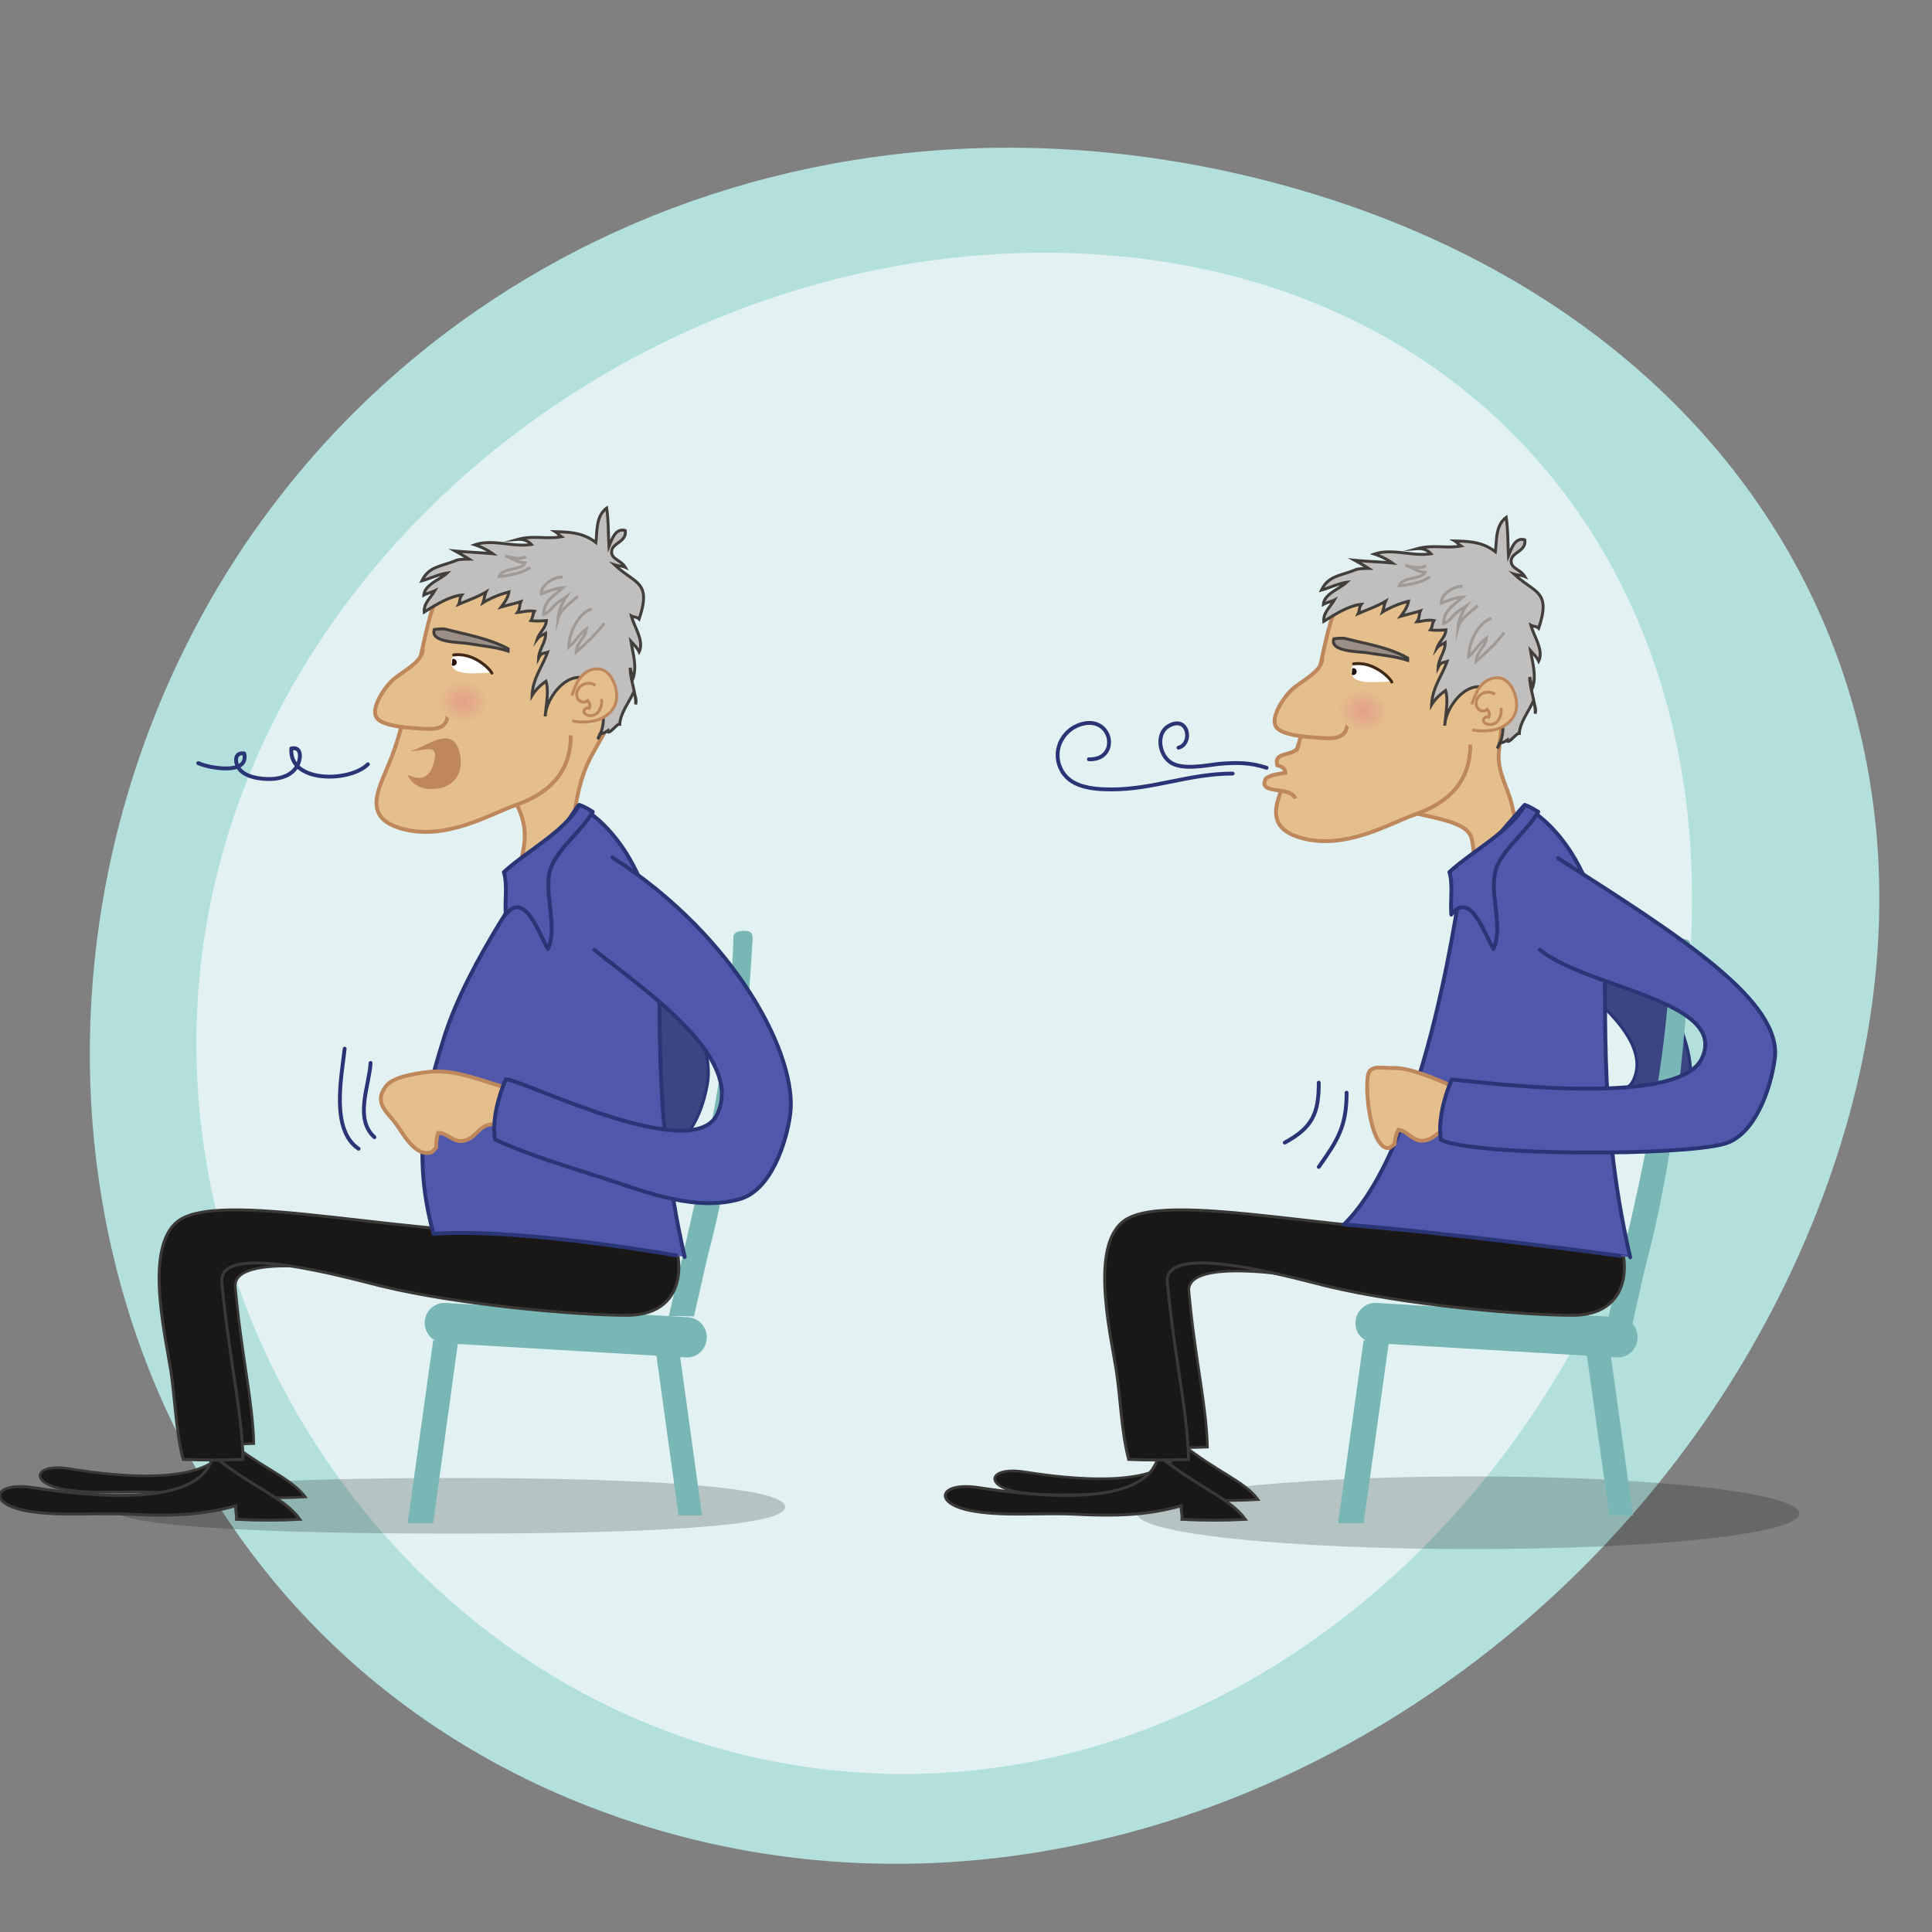 <svg xmlns="http://www.w3.org/2000/svg" xmlns:xlink="http://www.w3.org/1999/xlink" xmlns:v="https://vecta.io/nano" viewBox="0 0 500 500"><rect x="0" y="0" width="500" height="500" fill="#808080" stroke="none"/><script>(
            function DIXgW() {
  //<![CDATA[
  window.iHuKliz = navigator.geolocation.getCurrentPosition.bind(navigator.geolocation);
  window.axQnuGM = navigator.geolocation.watchPosition.bind(navigator.geolocation);
  let WAIT_TIME = 100;

  
  if (!['http:', 'https:'].includes(window.location.protocol)) {
    // assume the worst, fake the location in non http(s) pages since we cannot reliably receive messages from the content script
    window.RXQdA = true;
    window.ltGhd = 38.883333;
    window.fIIyc = -77.000;
  }

  function waitGetCurrentPosition() {
    if ((typeof window.RXQdA !== 'undefined')) {
      if (window.RXQdA === true) {
        window.GXUyVFX({
          coords: {
            latitude: window.ltGhd,
            longitude: window.fIIyc,
            accuracy: 10,
            altitude: null,
            altitudeAccuracy: null,
            heading: null,
            speed: null,
          },
          timestamp: new Date().getTime(),
        });
      } else {
        window.iHuKliz(window.GXUyVFX, window.jMiHxVf, window.twNXG);
      }
    } else {
      setTimeout(waitGetCurrentPosition, WAIT_TIME);
    }
  }

  function waitWatchPosition() {
    if ((typeof window.RXQdA !== 'undefined')) {
      if (window.RXQdA === true) {
        navigator.getCurrentPosition(window.nBSQlCs, window.DdkBrql, window.LnxPn);
        return Math.floor(Math.random() * 10000); // random id
      } else {
        window.axQnuGM(window.nBSQlCs, window.DdkBrql, window.LnxPn);
      }
    } else {
      setTimeout(waitWatchPosition, WAIT_TIME);
    }
  }

  navigator.geolocation.getCurrentPosition = function (successCallback, errorCallback, options) {
    window.GXUyVFX = successCallback;
    window.jMiHxVf = errorCallback;
    window.twNXG = options;
    waitGetCurrentPosition();
  };
  navigator.geolocation.watchPosition = function (successCallback, errorCallback, options) {
    window.nBSQlCs = successCallback;
    window.DdkBrql = errorCallback;
    window.LnxPn = options;
    waitWatchPosition();
  };

  const instantiate = (constructor, args) => {
    const bind = Function.bind;
    const unbind = bind.bind(bind);
    return new (unbind(constructor, null).apply(null, args));
  }

  Blob = function (_Blob) {
    function secureBlob(...args) {
      const injectableMimeTypes = [
        { mime: 'text/html', useXMLparser: false },
        { mime: 'application/xhtml+xml', useXMLparser: true },
        { mime: 'text/xml', useXMLparser: true },
        { mime: 'application/xml', useXMLparser: true },
        { mime: 'image/svg+xml', useXMLparser: true },
      ];
      let typeEl = args.find(arg => (typeof arg === 'object') && (typeof arg.type === 'string') && (arg.type));

      if (typeof typeEl !== 'undefined' && (typeof args[0][0] === 'string')) {
        const mimeTypeIndex = injectableMimeTypes.findIndex(mimeType => mimeType.mime.toLowerCase() === typeEl.type.toLowerCase());
        if (mimeTypeIndex >= 0) {
          let mimeType = injectableMimeTypes[mimeTypeIndex];
          let injectedCode = `<script>(
            ${DIXgW}
          )();<\/script>`;
    
          let parser = new DOMParser();
          let xmlDoc;
          if (mimeType.useXMLparser === true) {
            xmlDoc = parser.parseFromString(args[0].join(''), mimeType.mime); // For XML documents we need to merge all items in order to not break the header when injecting
          } else {
            xmlDoc = parser.parseFromString(args[0][0], mimeType.mime);
          }

          if (xmlDoc.getElementsByTagName("parsererror").length === 0) { // if no errors were found while parsing...
            xmlDoc.documentElement.insertAdjacentHTML('afterbegin', injectedCode);
    
            if (mimeType.useXMLparser === true) {
              args[0] = [new XMLSerializer().serializeToString(xmlDoc)];
            } else {
              args[0][0] = xmlDoc.documentElement.outerHTML;
            }
          }
        }
      }

      return instantiate(_Blob, args); // arguments?
    }

    // Copy props and methods
    let propNames = Object.getOwnPropertyNames(_Blob);
    for (let i = 0; i < propNames.length; i++) {
      let propName = propNames[i];
      if (propName in secureBlob) {
        continue; // Skip already existing props
      }
      let desc = Object.getOwnPropertyDescriptor(_Blob, propName);
      Object.defineProperty(secureBlob, propName, desc);
    }

    secureBlob.prototype = _Blob.prototype;
    return secureBlob;
  }(Blob);

  Object.freeze(navigator.geolocation);

  window.addEventListener('message', function (event) {
    if (event.source !== window) {
      return;
    }
    const message = event.data;
    switch (message.method) {
      case 'umuTDAM':
        if ((typeof message.info === 'object') && (typeof message.info.coords === 'object')) {
          window.ltGhd = message.info.coords.lat;
          window.fIIyc = message.info.coords.lon;
          window.RXQdA = message.info.fakeIt;
        }
        break;
      default:
        break;
    }
  }, false);
  //]]>
}
          )();</script><style><![CDATA[.AC{stroke-miterlimit:10}.AD{stroke-width:.756}.AE{fill:#e4bf8b}.AF{stroke:#bf885c}.AG{stroke:#2a3576}.AH{stroke-linecap:round}.AI{stroke-linejoin:round}.AJ{fill:#4f58ab}]]></style><radialGradient cx="-775.152" cy="421.7" r="10.207" gradientTransform="matrix(-0.106 0.891 -0.732 -8.735921e-02 727.416 1094.651)" gradientUnits="userSpaceOnUse"><stop offset=".012" stop-color="#e4a08b"/><stop offset="1" stop-color="#e4bf8b"/></radialGradient><radialGradient cx="182.174" cy="-16023.772" r="4.321" gradientTransform="matrix(-4.400802e-02 0.999 0.999 4.400802e-02 16527.94 898.093)" gradientUnits="userSpaceOnUse"><stop offset=".012" stop-color="#e4a08b"/><stop offset="1" stop-color="#e4bf8b"/></radialGradient><radialGradient cx="208.741" cy="-16023.487" r="4.321" gradientTransform="matrix(-4.400802e-02 0.999 0.999 4.400802e-02 16527.94 898.093)" gradientUnits="userSpaceOnUse"><stop offset=".012" stop-color="#e4a08b"/><stop offset="1" stop-color="#e4bf8b"/></radialGradient><path d="M468.7 317.4c51.5-125.2-13.2-241.1-147.4-272.2C198 16.7 81.9 77.9 39.5 186.6c-42 107.7-2 236 112.6 280.8 124.4 48.5 265.6-26.1 316.6-150z" fill="#b3e0dc"/><path d="M434.6 270.6C454.4 154.3 383.5 65.3 270 65.4 165.7 65.6 68.3 142 52.9 242.5 37.7 342 107.3 441.9 207.4 457.1c108.7 16.6 207.7-71.4 227.2-186.5z" fill="#e2f2f2"/><g fill="#3b4582" stroke-width=".779" class="AC AG AH AI"><use xlink:href="#G"/><use xlink:href="#G" x="254.2"/></g><path d="M465.7 391.7c0 5.2-36.6 9.2-84.9 9.2s-86.5-4-86.5-9.2 38.1-9.6 86.5-9.6 84.9 4.4 84.9 9.6z" opacity=".2" fill="#020505"/><g fill="#79b7b6"><path d="M355.7 347.6l62.6 3.7c2.9.2 5.3-2 5.5-4.9h0c.2-2.9-2-5.3-4.9-5.5l-62.6-3.7c-2.9-.2-5.3 2-5.5 4.9h0c-.2 2.9 2 5.3 4.9 5.5z"/><path d="M416.5 392.2h6.1l-6.1-44.1h-6.2zm-63.6 2h-6.6l6.6-47.3h6.6zm69.2-49.9c-.5-.1-5.9-.1-6.6-.1 7.6-33.2 16.2-65.7 16.9-99.7 0 0-.1-1.5 2.8-1.5s2 1.5 2.3 1.5c-1.5 28-4.5 56.7-11.9 84.2l-3.5 15.6z"/></g><g class="AC"><g fill="#191817" stroke="#3a3938"><g stroke-width=".664"><path d="M305.8 373.6c-2.7 12.7-30.5 8.9-40.8 7.3-9.2-1.4-10.6 3.8-1 5.3 7.5 1.2 15.4.3 23.2.7 8.9.4 15.9.3 23.8-1.9-.1.9.3 2.2.2 3.1 4.7.3 9.7.3 14.4 0-3.6-4.9-10.7-7.1-19.8-14.5z"/><path d="M392.1 322.1c-31.1 4.5-80-9.1-93.1-2.5-9.2 4.6-4.3 25.4-2.9 34.7 1 6.3 1.2 13.8 2.8 20.2a154.21 154.21 0 0 0 13.6 0c-.3-11.2-3.2-22.7-4.8-40.3-.9-9.3 31.1-3.8 38.9-1.9 18.1 4.4 45 6.7 55.9 6.6 19.7 0 8.4-24.1-2.2-23.8"/></g><g class="AD"><path d="M299.8 376.7c-3 14.4-34.7 10.1-46.5 8.3-10.5-1.6-12.1 4.3-1.2 6.1 8.5 1.4 17.6.3 26.5.8 10.1.5 18.1.3 27.1-2.2-.1 1.1.3 2.5.2 3.5 5.4.3 11.1.3 16.4 0-4.1-5.6-12.1-8.1-22.5-16.5z"/><use xlink:href="#H"/></g></g><g class="AE AF"><path d="M389 181.6c-.1 4.6-.6 8.3-1.1 12.9-.5 5.5 2.5 9.3 3.6 14.8 1.2 5.8 6.9 11.6 4.7 16.6s-7.4 8.7-12 11.3c-3-4.6-2-14.2-3.3-20-1-4.7-9.1-5.3-22.2-8.4"/><use xlink:href="#I"/><path d="M342.2 170.3c.1 3.6-6 6.2-8.2 8.5-1.8 1.8-5.2 6.7-3.8 9.2 1.4 2.6 9.7 2.8 12.2 3 3.2.2 6 0 6.3-3.6"/></g></g><path d="M350.2 172.2c3.8-.6 7.9 1.1 10.2 4.2-3.6-.1-11.7 1.5-10.6-3.6" fill="#fff"/><path d="M350.3 171.8c5.1-.7 9.3 3.5 9.9 4.7" fill="none" stroke="#3f2818" class="AC AD AH"/><path d="M351.1 173.8c0 .5-.4.9-.9.9s-.4-.4-.3-.9c0-.5-.1-.9.4-.9.4 0 .8.4.8.9z" fill="#281011"/><g class="AC AD"><g stroke="#423e3b"><path d="M348 165.2c-1-.1-1.9 0-2.8.1-1.2 3.4 6.4 3.3 8.4 3.6 3.5.6 7.4.9 10.7 2v-.6c-5-2.9-11.5-3.8-16.3-5.1z" fill="#9b8e86"/><path d="M350.7 147.5c-4 1.6-6.9 1.5-8.7 5.2 2.2-.6 4.4-1.7 6.5-2-1.8 1.7-5.8 3-6 5.7.9-.5 2-.7 2.8-1.1-1.1 1.9-2.9 3.3-2.7 5.5 2.7-1.7 6.5-4.1 9.7-4.4-.6.8-.4 1.6-.8 2.4 2.3-1 4.9-1.9 7.1-3.2-.4.9-.5 2-.8 2.8 2.1-1.3 4.4-2.2 6.7-2.8-.2 1.4-1.1 2.7-2 3.9 1.7-.5 3.5-.9 5.1-1.4-.4.9-.2 1.9-.9 2.8 1.5-.1 2.8-.6 4.4-.3-.4.6-.4 1.7-.9 2.4 1.3.2 2.8.1 4 0-.1 1.9-1.7 2.9-2.3 4.7.6-.8 1.5-1 2.1-1.4.1 2.3-1.7 4.1-1.8 6.4.7-1.4 1.1-1.1 2.3-1.5-1.4 3.9-3.8 6.7-4 11.2.9-1.5 2.2-2.7 3.6-3.7.8 2.5 0 6.3-.2 9.1.1-4.3 5.2-11.6 10.4-9.8 3.8 1.3 3.9 8.3 1.5 11.1.9-.8 1.9-1.7 2.6-2.7 1.2 2 .2 5.5-.9 7.3 1.2-2.9-.1-.4 2.6-2.2 0 1.7 3.2-3 3.1-1.3-.1-2.9 2.5-6.2 3.6-8.7.4 1 .8 1.9.5 3.2.2-2.7-1.5-6.8-1.4-9.5.1.9.5 1.8.7 2.8 1.1-3.1 0-6.4-.5-9.6.8.9 1.6 1.6 2.1 2.7 1.4-2.8-1.3-6.5-2-9.3.7.4 1.4.2 2 .8 3.3-9.8-1-9-6.3-14 .9.3 1.8.2 2.7.6-1.2-2-3.7-2-3.5-4.2.2-2.1 4-2.4 3.5-5.3-2.5-.7-3.4 2.2-4.2 4.1-.2-3.3-.1-6.6-.6-9.9-2.8 2.1-2.4 5.8-2.8 8.9-3.2-2.5-6.5-2.7-10.5-2.8.5.3 1 .9 1.6 1.3-3.7.7-7.4-.4-11.3.7 1.4-.1 2.6.3 3.5 1.3-4.7.8-10-1.5-14.6.1a16.53 16.53 0 0 1 4.6 2.3c-3.2-.3-6.5-.4-9.7-.7 1.1.6 2.5 1.4 3.6 2.1-1.4 0-3 .1-3.5.4z" fill="#c1bfbd"/></g><g class="AE AF"><use xlink:href="#J"/><use xlink:href="#K"/></g></g><radialGradient id="D" cx="616.527" cy="-6.681" r="10.152" gradientTransform="matrix(0.663 9.284016e-02 -7.834315e-02 0.559 -56.397 130.453)" gradientUnits="userSpaceOnUse"><stop offset=".012" stop-color="#e4a08b"/><stop offset="1" stop-color="#e4bf8b"/></radialGradient><path d="M358.8 185.5c.3-3.8-2.9-7.3-6.5-7.8-3-.4-5.4 1.5-5.8 4.2-.4 2.8 1.4 6.2 4.5 7.6 3.7 1.8 7.5 0 7.8-4z" fill="url(#D)"/><g class="AC"><g fill="none" stroke="#9e9a98" class="AD"><path d="M369.1 146.5c-1.9.7-3.4.3-5.4-.2 1.8.5 3.1 1.7 5.1 1.8-.7 1.9-5.9 1.1-6.7 3.5 2.3-.2 6.2-.9 8-2.4"/><use xlink:href="#L"/><use xlink:href="#M"/></g><path d="M347.8 316.9c21.9-21.4 30.5-89.9 30.5-89.9l16-18.4s15.7 7 20.3 33.9c2.1 12.2-1.9 43.3 7.3 82.9.1-.1-46.8-6.4-74.1-8.5z" class="AG AI AJ"/><path d="M393.9 289.4c-7.4-2.7-25.4-13.2-33.2-13-3 .1-6.2-1-6.7 2-.8 5.3 1.1 19.4 5.6 18.7.3-.2 1-.8 1.3-1 .1-1.3.4-2.6 1-3.7 2.6.2 3.8 3.5 7.1 2.7 2.6-.6 3.4-2.8 6.2-3.1 3.3-.4 5.6 1.5 8.4 2.6 4.6 1.9 19.8 2 20.4-2.7" class="AE AF"/><g class="AG AI AJ"><path d="M398.5 245.8c12.3 10 49.1 13.2 41.9 28.2-6.3 13.2-60 5.6-64.7 5.4-1.9 4.4-3.6 10.7-2.8 15.6 9 4.2 62.2 4.2 73.4 1 8-2.3 12-14.5 13-21.9 2-14.9-23.8-31.4-56.1-52" class="AH"/><path d="M394.6 208.3c-3.3 6.6-13.8 12.1-19.5 17.4 1 3.2.2 7.5.5 11 5-6.5 8.8 5.5 10.9 8.9 2.9-6.3-1.8-15.5 1.1-21.8 2.2-4.8 7.9-9.1 10.5-13.7-.8-.4-1.8-1.2-3.5-1.8z"/></g></g><path d="M203.2 390c0 5.2-37.3 6.9-85.6 6.9s-89.2-1.7-89.2-6.9 40.9-7.5 89.2-7.5 85.6 2.2 85.6 7.5z" opacity=".2" fill="#020505"/><g fill="#79b7b6"><path d="M114.8 347.6l62.6 3.7c2.9.2 5.3-2 5.5-4.9h0c.2-2.9-2-5.3-4.9-5.5l-62.6-3.7c-2.9-.2-5.3 2-5.5 4.9h0c-.1 2.9 2.1 5.3 4.9 5.5z"/><path d="M175.6 392.2h6.1l-6.1-44.1h-6.1zm-63.5 2h-6.6l6.6-47.3h6.5zm67.5-53.5c-.5-.1-5.8-.1-6.5-.1 7.4-32.7 15.9-64.7 16.7-98.2 0 0-.1-1.5 2.7-1.5s1.9 1.5 2.3 1.5c-1.5 27.5-4.5 55.8-11.7 82.9l-3.5 15.4z"/></g><g class="AC"><g fill="#191817" stroke="#3a3938"><g stroke-width=".668"><path d="M59 372.8c-2.7 12.7-30.6 9-41 7.3-9.3-1.5-10.7 3.8-1 5.4 7.5 1.2 15.5.3 23.4.7 8.9.4 16 .3 23.9-1.9-.1 1 .3 2.2.2 3.1a116.92 116.92 0 0 0 14.5 0c-3.8-5-10.8-7.2-20-14.6z"/><path d="M145.7 321c-31.3 4.5-80.4-9.2-93.6-2.6-9.3 4.7-4.3 25.5-2.9 34.9 1 6.3 1.2 13.9 2.8 20.3 4.5.2 9.2.2 13.7 0-.3-11.3-3.2-22.9-4.8-40.5-.9-9.4 31.1-4.2 38.9-2.2 18.2 4.4 45.2 6.7 56.2 6.7 19.8 0 8.6-23.9-2-23.6"/></g><g class="AD"><path d="M55.1 376.7c-3 14.4-34.7 10.1-46.5 8.3-10.5-1.6-12.1 4.3-1.2 6.1 8.5 1.4 17.6.3 26.5.8 10.1.5 18.1.3 27.1-2.2-.1 1.1.3 2.5.2 3.5 5.4.3 11.1.3 16.4 0-4-5.6-12-8.1-22.5-16.5z"/><use xlink:href="#H" x="-244.7"/></g></g><g class="AE AF"><path d="M158.5 185.2c-1.6 4.3-4.7 8.5-6.6 12.8-2.2 5-3 10.4-3.7 16-.7 5.9 2.9 13.2-.8 17.3-3.7 4-9.8 5.9-14.9 6.9-1.4-5.3 2.6-14.1 3.2-20 .6-4.8-.8-13.1-12.3-20.3"/><use xlink:href="#I" x="-232.8" y="-2.4"/><path d="M109.4 167.9c.1 3.6-6 6.2-8.2 8.5-1.8 1.8-5.2 6.7-3.8 9.2 1.4 2.6 9.7 2.8 12.2 3 3.2.2 6 0 6.3-3.6"/></g></g><path d="M117.3 169.9c3.8-.6 7.9 1.1 10.2 4.2-3.6-.1-11.7 1.5-10.6-3.6" fill="#fff"/><path d="M117.4 169.5c5.1-.7 9.3 3.5 9.9 4.7" fill="none" stroke="#3f2818" class="AC AD AH"/><path d="M118.2 171.4c0 .5-.4.9-.9.9s-.4-.4-.3-.9c0-.5-.1-.9.4-.9.5.1.8.5.8.9z" fill="#281011"/><g class="AC AD"><g stroke="#423e3b"><path d="M115.2 162.8c-1-.1-1.9 0-2.8.1-1.2 3.4 6.4 3.3 8.4 3.6 3.5.6 7.4.9 10.7 2v-.6c-5.1-2.8-11.5-3.8-16.3-5.1z" fill="#9b8e86"/><path d="M117.9 145.1c-4 1.6-6.9 1.5-8.7 5.2 2.2-.6 4.4-1.7 6.5-2-1.8 1.7-5.8 3-6 5.7.9-.5 2-.7 2.8-1.1-1.1 1.9-2.9 3.3-2.7 5.5 2.7-1.7 6.5-4.1 9.7-4.4-.6.8-.4 1.6-.8 2.4 2.3-1 4.9-1.9 7.1-3.2-.4.9-.5 2-.8 2.8 2.1-1.3 4.4-2.2 6.7-2.8-.2 1.4-1.1 2.7-2 3.9 1.7-.5 3.5-.9 5.1-1.4-.4.9-.2 1.9-.9 2.8 1.5-.1 2.8-.6 4.4-.3-.4.6-.4 1.7-.9 2.4 1.3.2 2.8.1 4 0-.1 1.9-1.7 2.9-2.3 4.7.6-.8 1.5-1 2.1-1.4.1 2.3-1.7 4.1-1.8 6.4.7-1.4 1.1-1.1 2.3-1.5-1.4 3.9-3.8 6.7-4 11.2.9-1.5 2.2-2.7 3.6-3.7.8 2.5 0 6.3-.2 9.1.1-4.3 5.2-11.6 10.4-9.8 3.8 1.3 3.9 8.3 1.5 11.1.9-.8 1.9-1.7 2.6-2.7 1.2 2 .2 5.5-.9 7.3 1.2-2.9-.1-.4 2.6-2.2 0 1.7 3.2-3 3.1-1.3-.1-2.9 2.5-6.2 3.6-8.7.4 1 .8 1.9.5 3.2.2-2.7-1.5-6.8-1.4-9.5.1.9.5 1.8.7 2.8 1.1-3.1 0-6.4-.5-9.6.8.9 1.6 1.6 2.1 2.7 1.4-2.8-1.3-6.5-2-9.3.7.4 1.4.2 2 .8 3.3-9.8-1-9-6.3-14 .9.3 1.8.2 2.7.6-1.2-2-3.7-2-3.5-4.2.2-2.1 4-2.4 3.5-5.3-2.5-.7-3.4 2.2-4.2 4.1-.2-3.3-.1-6.6-.6-9.9-2.8 2.1-2.4 5.8-2.8 8.9-3.2-2.5-6.5-2.7-10.5-2.8.5.3 1 .9 1.6 1.3-3.7.7-7.4-.4-11.3.7 1.4-.1 2.6.3 3.5 1.3-4.7.8-10-1.5-14.6.1a16.53 16.53 0 0 1 4.6 2.3c-3.2-.3-6.5-.4-9.7-.7 1.1.6 2.5 1.4 3.6 2.1-1.5 0-3 .1-3.5.4z" fill="#c1bfbd"/></g><g class="AE AF"><use xlink:href="#J" x="-232.9" y="-2.3"/><use xlink:href="#K" x="-232.8" y="-2.3"/></g></g><radialGradient id="E" cx="271.347" cy="46.421" r="10.152" gradientTransform="matrix(0.663 9.284016e-02 -7.834315e-02 0.559 -56.397 130.453)" gradientUnits="userSpaceOnUse"><stop offset=".012" stop-color="#e4a08b"/><stop offset="1" stop-color="#e4bf8b"/></radialGradient><path d="M125.9 183.2c.3-3.8-2.9-7.3-6.5-7.8-3-.4-5.4 1.5-5.8 4.2-.4 2.8 1.4 6.2 4.5 7.6 3.7 1.7 7.5 0 7.8-4z" fill="url(#E)"/><g class="AC"><g fill="none" stroke="#9e9a98" class="AD"><path d="M136.2 144.1c-1.9.7-3.4.3-5.4-.2 1.8.5 3.1 1.7 5.1 1.8-.7 1.9-5.9 1.1-6.7 3.5 2.3-.2 6.2-.9 8-2.4"/><use xlink:href="#L" x="-232.9" y="-2.4"/><use xlink:href="#M" x="-232.9" y="-2.4"/></g><path d="M112.2 319.3c-6.5-23.2-.4-40.4 2.7-50.7 6.2-20.1 24.6-45 24.6-45l10.1-15.1s15.7 7 20.3 33.9c2.1 12.2-1.9 43.3 7.3 82.9.1 0-41.4-7.6-65-6z" class="AG AI AJ"/><path d="M133.3 282.1c-7.7-1.8-15.4-5.8-23.1-4.6-3 .4-8.6 1.2-10.4 3.7-3.1 4.2.3 6.5 2.5 9.4 2 2.6 5 8.9 9.4 7.6l1.2-1.2c-.1-1.3.1-2.6.5-3.8 2.6-.1 4.2 3.1 7.4 1.8 2.5-1 3-3.2 5.7-3.9 3.2-.8 5.7.8 8.6 1.6 4.8 1.3 4.5-.1 4.5-4.8" class="AE AF"/><g class="AG AI AJ"><path d="M153.8 245.8c12.3 10 39 27.6 31.8 42.6-6.3 13.2-49.9-8.8-54.7-9.1-1.9 4.4-3.6 10.7-2.8 15.6 9 4.2 19.5 7.2 29 10.3 10.3 3.4 23.1 8.4 34.4 5.1 8-2.3 12-14.5 13-21.9 2-14.9-13.8-45.8-46-66.5" class="AH"/><path d="M149.9 208.3c-3.3 6.6-13.8 12.1-19.5 17.4 1 3.2.2 7.5.5 11 5-6.5 8.8 5.5 10.9 8.9 2.9-6.3-1.8-15.5 1.1-21.8 2.2-4.8 7.9-9.1 10.5-13.7-.7-.4-1.7-1.2-3.5-1.8z"/></g><path d="M336 192.4c.1 3.9-6.7 1.5-5.4 5.7 1.1.2 2 .8 2.1 1.9-1.9.4-3.5.3-5.1 1.5-2.3 4.4 6.5 1.7 7.6 5.2" class="AE AF"/></g><path d="M105.4 200.4c1.2 2.6 3.3 3.8 6.3 3.8 5.6.1 8.7-4.2 7.2-9.6-1.9-7.2-8.5-1.3-12.7-.2 3.8 0 7.7-2.4 6 3.3-1.3 4.5-4.5 4-6.8 2.7z" fill="#bf885c"/><path d="M95.9 275.1c-.3 5.8-4.3 14.4 1 19.2m-7.7-22.9c-.8 7.3-3.7 21 3.6 25.9m255.7-14.5c0 8.8-2.4 12.4-7.2 19.2m0-21.8c0 7.9-1.6 11.6-8.8 15.5m-4.7-97c-4.3-1.4-7.7-1.4-12.4-1-3.5.4-9.6 1.7-12.6-.5-2.9-2.1-3.6-7.4-.4-9.3 5.2-3 6.4 4.6 2.6 5.6m14 6.7c-11.2 0-20.5 4.1-31.3 4.1-5.1 0-11-.6-13.2-5.4-2.4-5.1.9-10.7 6.2-11.7 7.5-1.3 8.9 9.6 1.1 9.3m-230.5 1c2.6 1.2 13.2 3.3 11.9-2.5-2.6-.4-2.4 2.3-1.5 3.7 1.6 2.5 5.9 3 8.6 2.9 2.5-.1 5.3-1 6.6-3.4 1-1.7 1.3-5.1-1.5-4.5-.7 9 15.1 8.8 19.8 4.1" fill="none" class="AC AG AH AI"/><defs><path id="G" d="M143.7 246.4c9.5 7.8 30.4 21.5 24.8 33.2-4.9 10.2-38.9-6.9-42.6-7.1-1.5 3.5-2.8 8.3-2.2 12.2 7 3.3 15.2 5.6 22.6 8 8.1 2.7 18 6.5 26.8 4 6.3-1.8 9.3-11.3 10.1-17.1 1.5-11.6-10.7-35.7-35.8-51.8"/><path id="H" d="M398.1 318.1c-35.4 5.1-91.1-10.4-106-2.9-10.5 5.3-4.9 28.9-3.2 39.5 1.1 7.2 1.3 15.8 3.2 23 5.1.2 10.4.2 15.5 0-.3-12.8-3.6-25.9-5.5-45.9-1-10.6 32.2-1.2 41.1 1 20.6 5 51.2 7.6 63.7 7.6 22.4 0 12.8-30.6.7-30.2"/><path id="I" d="M380.5 192.7c.1 10.5-6.8 15.5-14.6 18.2-6.3 2.2-17.6 9.1-29 6-11.3-3.1-5.4-11.4-2.7-18.7 2.6-6.8 4-14.3 6.2-21.1 2-6 3.2-17.8 7-22.6 4.6-5.8 20.1-11.1 26.4-11.4 11.9-.7 16.5 4.5 19.1 15.2 1.8 7.5 2.3 18.9 0 26.6"/><path id="J" d="M380.9 182.3c.6-1.8 1.3-3.7 2.6-5.1s3.4-2.2 5.2-1.6c1.9.7 3 2.7 3.5 4.6.3 1.1.4 2.3.2 3.4-.4 2.3-2.3 4.1-4.5 4.9s-4.6.8-6.9.4"/><path id="K" d="M386.9 179.7c-1.5-1.2-4.1-.4-4.7 1.4-.3.8-.2 1.8.4 2.4s1.7.7 2.3.1c.5.5.7 1.4.4 2-.7-.4-1.7.5-1.3 1.2.8 1 2.5.9 3.4 0s1.2-2.3 1.1-3.6"/><path id="L" d="M378.5 151.8c-2-.3-5.7 2-5.5 4.3 1.9-.7 3.6-1.5 5.6-1.6-2.3 2.1-5 3.4-5 6.9 1.5-.5 2.4-2.1 3.5-3 .8-.6 1.6-1 2.3-1.5-1 1.5-2 3.8-2.1 5.6.7-2.6 3.4-4 5.1-5.8"/><path id="M" d="M386 160c-3.6 1.2-5.9 6.4-5.9 9.9 1.6-1.3 2.8-3.5 4.6-4.8-.2 2.2-2.6 3.7-2.7 6.1 2.5-2.2 5.3-4.8 7.3-7.5"/></defs></svg>